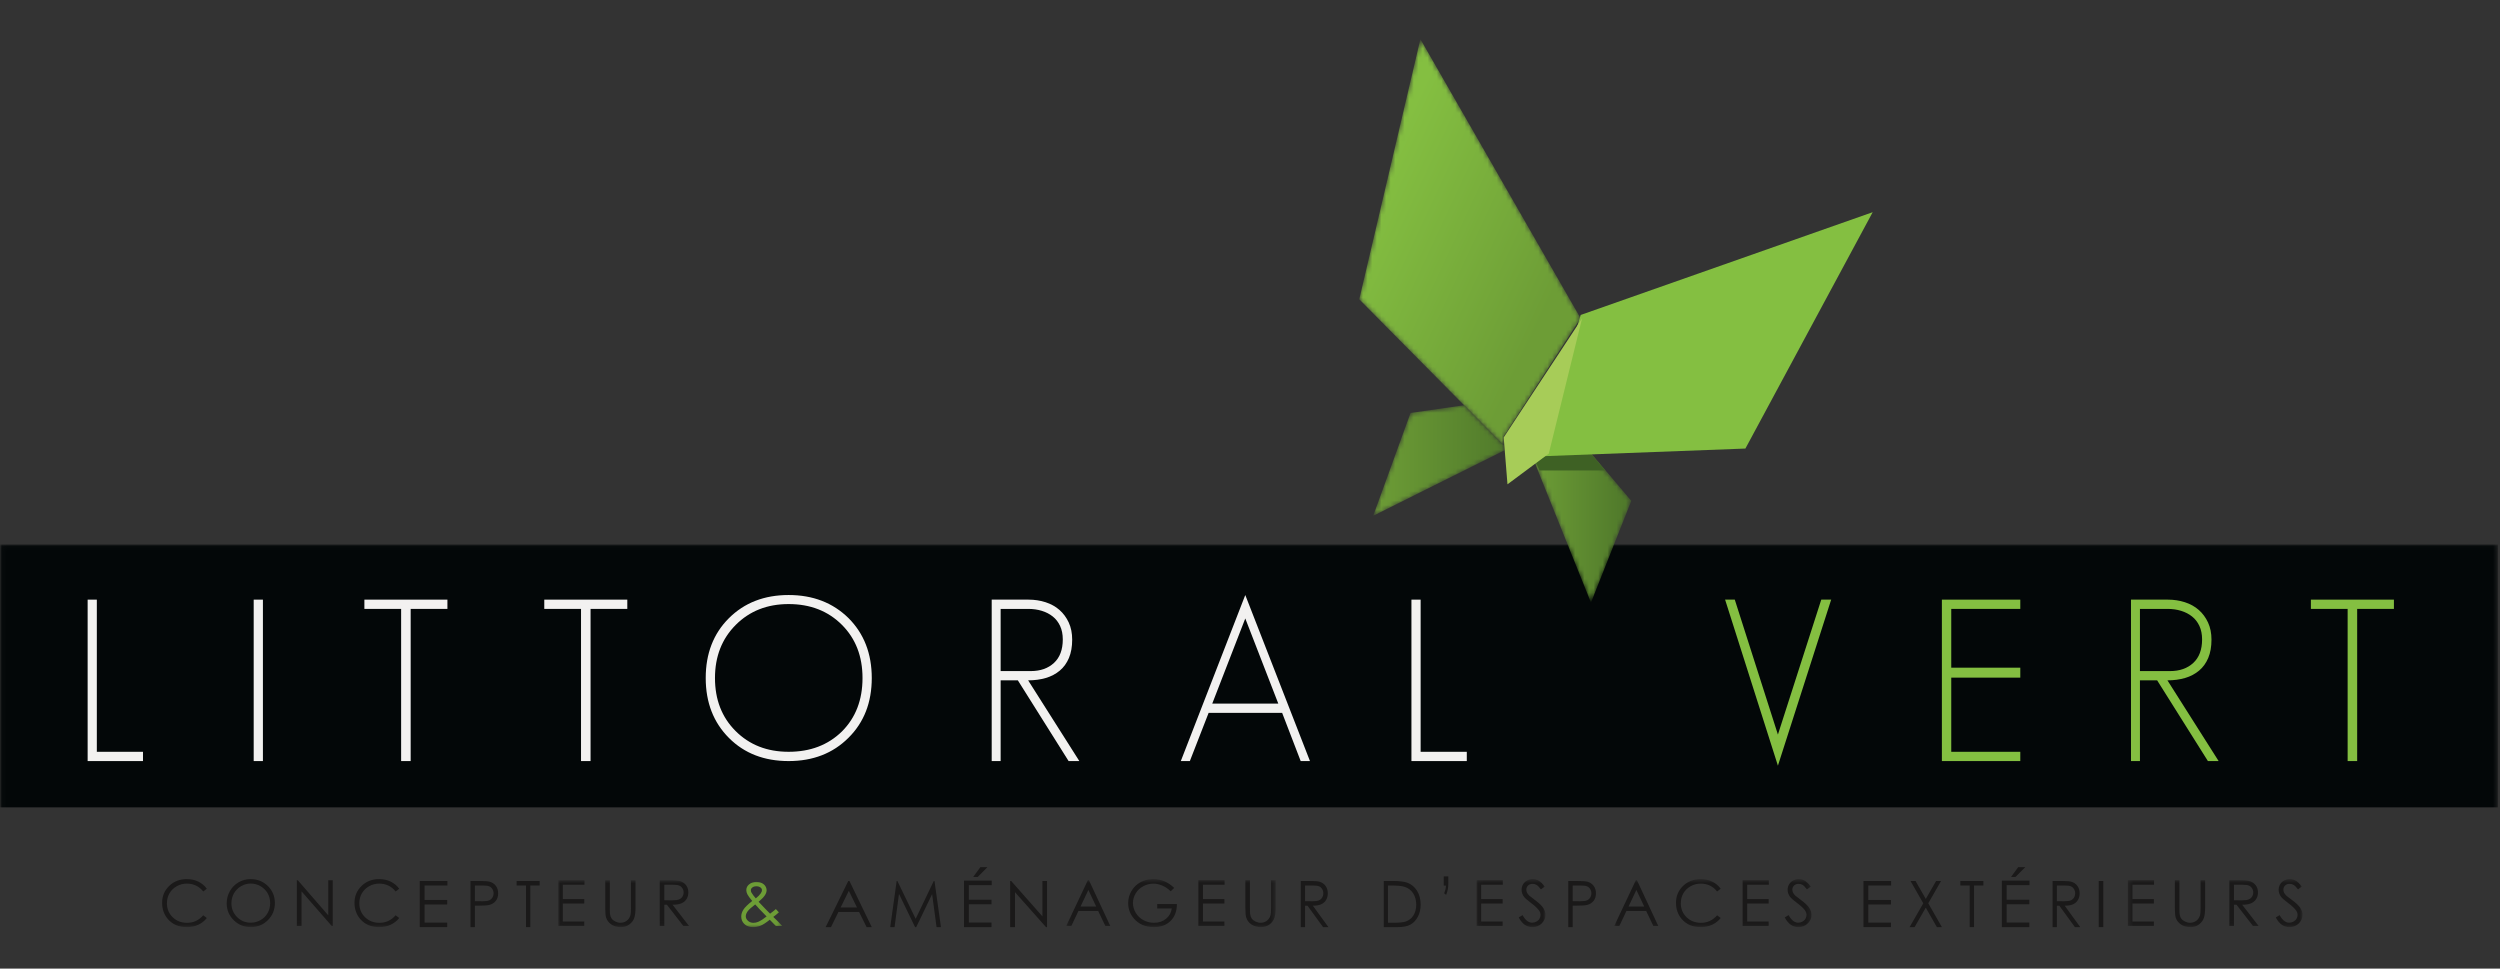 <?xml version="1.0" encoding="UTF-8"?>
<svg width="542px" height="210px" viewBox="0 0 542 210" version="1.1" xmlns="http://www.w3.org/2000/svg" xmlns:xlink="http://www.w3.org/1999/xlink">
    <rect x="0" y="0" width="542" height="210" fill="#333333" stroke="none"/>
    <!-- Generator: Sketch 54.1 (76490) - https://sketchapp.com -->
    <title>littoral-vert-logo-1</title>
    <desc>Created with Sketch.</desc>
    <defs>
        <polygon id="path-1" points="0.06 0.045 541.535 0.045 541.535 82.94 0.06 82.94"></polygon>
        <polygon id="path-3" points="0.029 0.838 48.583 0.838 48.583 10.94 0.029 10.94"></polygon>
        <polygon id="path-5" points="0.159 0.588 45.562 0.588 45.562 10.94 0.159 10.94"></polygon>
        <polygon id="path-7" points="0.125 0.588 15.057 0.588 15.057 10.94 0.125 10.94"></polygon>
        <polygon id="path-9" points="0.966 0.588 43.734 0.588 43.734 10.94 0.966 10.94"></polygon>
        <polygon id="path-11" points="0.321 0.588 38.188 0.588 38.188 10.94 0.321 10.94"></polygon>
        <polyline id="path-13" points="0.704 24.829 8.805 2.527 20.409 0.852 29.107 9.642 29.186 10.622 0.704 24.829"></polyline>
        <linearGradient x1="0%" y1="46.297%" x2="112.376%" y2="46.297%" id="linearGradient-15">
            <stop stop-color="#6D9D36" offset="0%"></stop>
            <stop stop-color="#4E772A" offset="100%"></stop>
        </linearGradient>
        <polyline id="path-16" points="6.083 0.138 21.669 18.586 12.924 40.648 0.503 9.744 6.083 0.138"></polyline>
        <linearGradient x1="0%" y1="50%" x2="100%" y2="50%" id="linearGradient-18">
            <stop stop-color="#6D9D36" offset="0%"></stop>
            <stop stop-color="#4E772A" offset="100%"></stop>
        </linearGradient>
        <polyline id="path-19" points="32.107 88.642 0.687 56.892 13.939 0.483 48.654 60.969 48.609 61.118 48.615 61.093 31.955 86.734 32.107 88.642"></polyline>
        <linearGradient x1="18.087%" y1="23.719%" x2="77.438%" y2="74.562%" id="linearGradient-21">
            <stop stop-color="#84BF41" offset="0%"></stop>
            <stop stop-color="#6D9D36" offset="100%"></stop>
        </linearGradient>
        <polyline id="path-22" points="1.762 35.834 1.186 28.622 1.107 27.642 0.955 25.734 17.615 0.093 1.762 35.834"></polyline>
    </defs>
    <g id="littoral-vert-logo-1" stroke="none" stroke-width="1" fill="none" fill-rule="evenodd">
        <g id="Group-7" transform="translate(0, 118)">
            <mask id="mask-2" fill="white">
                <use xlink:href="#path-1"></use>
            </mask>
            <g id="Clip-2"></g>
            <polygon id="Fill-1" fill="#030708" mask="url(#mask-2)" points="0.06 57.033 541.535 57.033 541.535 0.045 0.06 0.045"></polygon>
            <path d="M44.838,74.678 L44.056,75.277 C43.625,74.715 43.107,74.289 42.502,74 C41.898,73.711 41.234,73.566 40.511,73.566 C39.72,73.566 38.988,73.756 38.314,74.135 C37.64,74.516 37.118,75.025 36.747,75.664 C36.377,76.305 36.191,77.025 36.191,77.824 C36.191,79.033 36.605,80.043 37.435,80.852 C38.264,81.66 39.309,82.065 40.572,82.065 C41.96,82.065 43.122,81.52 44.056,80.434 L44.838,81.025 C44.344,81.654 43.727,82.141 42.988,82.484 C42.249,82.828 41.423,83 40.511,83 C38.777,83 37.409,82.424 36.407,81.27 C35.566,80.293 35.146,79.117 35.146,77.736 C35.146,76.285 35.655,75.065 36.673,74.074 C37.691,73.084 38.965,72.588 40.498,72.588 C41.423,72.588 42.259,72.772 43.005,73.137 C43.751,73.504 44.362,74.018 44.838,74.678" id="Fill-3" fill="#1A1919" mask="url(#mask-2)"></path>
            <path d="M54.352,73.553 C53.618,73.553 52.923,73.744 52.266,74.125 C51.608,74.508 51.096,75.024 50.727,75.67 C50.357,76.318 50.173,77.039 50.173,77.836 C50.173,79.014 50.582,80.008 51.398,80.82 C52.215,81.631 53.199,82.037 54.352,82.037 C55.121,82.037 55.833,81.85 56.488,81.477 C57.143,81.104 57.653,80.594 58.02,79.945 C58.387,79.299 58.57,78.58 58.57,77.787 C58.57,77.002 58.387,76.289 58.02,75.652 C57.653,75.018 57.137,74.508 56.471,74.125 C55.805,73.744 55.099,73.553 54.352,73.553 Z M54.308,72.588 C55.809,72.588 57.066,73.09 58.078,74.092 C59.089,75.094 59.595,76.326 59.595,77.791 C59.595,79.242 59.09,80.473 58.081,81.484 C57.071,82.496 55.841,83 54.389,83 C52.919,83 51.678,82.498 50.666,81.49 C49.654,80.484 49.148,79.268 49.148,77.838 C49.148,76.887 49.379,76.004 49.84,75.19 C50.301,74.377 50.929,73.74 51.725,73.279 C52.521,72.818 53.381,72.588 54.308,72.588 L54.308,72.588 Z" id="Fill-4" fill="#1A1919" mask="url(#mask-2)"></path>
            <polyline id="Fill-5" fill="#1A1919" mask="url(#mask-2)" points="64.35 82.752 64.35 72.838 64.565 72.838 71.164 80.438 71.164 72.838 72.141 72.838 72.141 82.752 71.919 82.752 65.374 75.244 65.374 82.752 64.35 82.752"></polyline>
            <path d="M86.547,74.678 L85.766,75.277 C85.335,74.715 84.816,74.289 84.212,74 C83.608,73.711 82.944,73.566 82.221,73.566 C81.43,73.566 80.697,73.756 80.023,74.135 C79.35,74.516 78.827,75.025 78.457,75.664 C78.086,76.305 77.9,77.025 77.9,77.824 C77.9,79.033 78.315,80.043 79.144,80.852 C79.973,81.66 81.019,82.065 82.281,82.065 C83.669,82.065 84.831,81.52 85.766,80.434 L86.547,81.025 C86.053,81.654 85.437,82.141 84.697,82.484 C83.959,82.828 83.133,83 82.221,83 C80.486,83 79.118,82.424 78.116,81.27 C77.276,80.293 76.856,79.117 76.856,77.736 C76.856,76.285 77.365,75.065 78.382,74.074 C79.4,73.084 80.675,72.588 82.207,72.588 C83.133,72.588 83.968,72.772 84.714,73.137 C85.46,73.504 86.071,74.018 86.547,74.678" id="Fill-6" fill="#1A1919" mask="url(#mask-2)"></path>
        </g>
        <polyline id="Fill-8" fill="#1A1919" points="91 191 97 191 97 191.979 92.046 191.979 92.046 195.113 96.957 195.113 96.957 196.091 92.046 196.091 92.046 200.021 96.957 200.021 96.957 201 91 201 91 191"></polyline>
        <path d="M102.959,191.979 L102.959,195.372 L104.586,195.391 C105.243,195.391 105.723,195.328 106.028,195.204 C106.333,195.08 106.572,194.879 106.746,194.601 C106.921,194.324 107.008,194.012 107.008,193.668 C107.008,193.332 106.921,193.027 106.746,192.749 C106.572,192.47 106.343,192.273 106.057,192.155 C105.773,192.038 105.306,191.979 104.657,191.979 L102.959,191.979 Z M102,191 L103.912,191 C105.01,191 105.749,191.049 106.133,191.149 C106.681,191.289 107.13,191.579 107.478,192.017 C107.826,192.453 108,193.003 108,193.666 C108,194.332 107.83,194.881 107.491,195.312 C107.151,195.746 106.683,196.037 106.087,196.188 C105.652,196.296 104.838,196.351 103.645,196.351 L102.959,196.351 L102.959,201 L102,201 L102,191 L102,191 Z" id="Fill-9" fill="#1A1919"></path>
        <polyline id="Fill-10" fill="#1A1919" points="112 191.979 112 191 117 191 117 191.979 114.966 191.979 114.966 201 114.035 201 114.035 191.979 112 191.979"></polyline>
        <g id="Group-16" transform="translate(121, 190)">
            <mask id="mask-4" fill="white">
                <use xlink:href="#path-3"></use>
            </mask>
            <g id="Clip-12"></g>
            <polyline id="Fill-11" fill="#1A1919" mask="url(#mask-4)" points="0.029 0.838 5.71 0.838 5.71 1.809 1.02 1.809 1.02 4.916 5.67 4.916 5.67 5.885 1.02 5.885 1.02 9.781 5.67 9.781 5.67 10.752 0.029 10.752 0.029 0.838"></polyline>
            <path d="M10.217,0.838 L11.208,0.838 L11.208,6.822 C11.208,7.533 11.221,7.975 11.248,8.15 C11.297,8.541 11.412,8.867 11.591,9.131 C11.771,9.393 12.047,9.613 12.42,9.791 C12.793,9.969 13.168,10.057 13.546,10.057 C13.874,10.057 14.188,9.988 14.489,9.848 C14.791,9.709 15.042,9.516 15.244,9.27 C15.446,9.022 15.595,8.723 15.689,8.373 C15.756,8.121 15.79,7.604 15.79,6.822 L15.79,0.838 L16.781,0.838 L16.781,6.822 C16.781,7.707 16.694,8.424 16.521,8.969 C16.349,9.516 16.002,9.99 15.483,10.395 C14.964,10.799 14.336,11 13.6,11 C12.8,11 12.115,10.811 11.544,10.428 C10.974,10.047 10.592,9.541 10.398,8.912 C10.277,8.525 10.217,7.828 10.217,6.822 L10.217,0.838" id="Fill-13" fill="#1A1919" mask="url(#mask-4)"></path>
            <path d="M23.025,1.809 L23.025,5.178 L24.733,5.191 C25.395,5.191 25.884,5.129 26.201,5.002 C26.519,4.877 26.766,4.676 26.944,4.4 C27.122,4.123 27.21,3.815 27.21,3.473 C27.21,3.141 27.121,2.838 26.94,2.566 C26.761,2.295 26.524,2.1 26.232,1.983 C25.939,1.867 25.453,1.809 24.774,1.809 L23.025,1.809 Z M22.035,0.838 L24.009,0.838 C25.11,0.838 25.856,0.883 26.247,0.973 C26.835,1.108 27.314,1.397 27.683,1.84 C28.051,2.283 28.235,2.828 28.235,3.477 C28.235,4.016 28.108,4.49 27.854,4.9 C27.601,5.309 27.238,5.619 26.766,5.828 C26.294,6.037 25.643,6.145 24.812,6.149 L28.376,10.752 L27.151,10.752 L23.585,6.149 L23.025,6.149 L23.025,10.752 L22.035,10.752 L22.035,0.838 L22.035,0.838 Z" id="Fill-14" fill="#1A1919" mask="url(#mask-4)"></path>
            <path d="M42.852,4.768 C43.334,4.395 43.696,4.027 43.939,3.668 C44.11,3.412 44.196,3.186 44.196,2.988 C44.196,2.758 44.084,2.561 43.861,2.395 C43.638,2.229 43.342,2.145 42.973,2.145 C42.621,2.145 42.335,2.231 42.114,2.4 C41.894,2.572 41.783,2.774 41.783,3.008 C41.783,3.188 41.828,3.356 41.918,3.514 C42.139,3.895 42.451,4.313 42.852,4.768 Z M42.731,6.08 C41.889,6.713 41.337,7.217 41.076,7.594 C40.815,7.969 40.685,8.316 40.685,8.635 C40.685,9.012 40.844,9.346 41.164,9.637 C41.483,9.926 41.875,10.07 42.339,10.07 C42.69,10.07 43.034,9.998 43.372,9.856 C43.903,9.625 44.512,9.236 45.198,8.688 L43.635,7.076 C43.365,6.793 43.064,6.461 42.731,6.08 Z M47.202,7.086 L47.873,7.797 C47.442,8.178 47.032,8.508 46.645,8.785 C46.915,9.033 47.267,9.375 47.7,9.809 C48.042,10.149 48.337,10.463 48.583,10.752 L47.201,10.752 L45.886,9.397 C45.06,10.063 44.389,10.496 43.872,10.697 C43.355,10.9 42.81,11 42.234,11 C41.471,11 40.857,10.781 40.395,10.344 C39.932,9.906 39.701,9.358 39.701,8.701 C39.701,8.207 39.856,7.713 40.168,7.215 C40.48,6.719 41.117,6.09 42.078,5.33 C41.535,4.676 41.186,4.191 41.031,3.879 C40.876,3.566 40.799,3.27 40.799,2.986 C40.799,2.492 40.99,2.084 41.372,1.762 C41.812,1.383 42.36,1.195 43.016,1.195 C43.43,1.195 43.807,1.277 44.148,1.443 C44.49,1.611 44.75,1.834 44.93,2.115 C45.11,2.397 45.2,2.693 45.2,3.008 C45.2,3.34 45.083,3.693 44.849,4.068 C44.615,4.445 44.154,4.924 43.465,5.508 L44.968,7.086 L45.953,8.084 C46.482,7.695 46.898,7.361 47.202,7.086 L47.202,7.086 Z" id="Fill-15" fill="#6D9D36" mask="url(#mask-4)"></path>
        </g>
        <path d="M184.028,193.123 L182.249,196.744 L185.798,196.744 L184.028,193.123 Z M184.159,191 L189,201 L187.88,201 L186.247,197.71 L181.775,197.71 L180.157,201 L179,201 L183.905,191 L184.159,191 L184.159,191 Z" id="Fill-17" fill="#1A1919"></path>
        <polyline id="Fill-18" fill="#1A1919" points="193 201 194.396 191 194.554 191 198.517 199.206 202.441 191 202.597 191 204 201 203.044 201 202.082 193.848 198.635 201 198.386 201 194.899 193.794 193.941 201 193 201"></polyline>
        <path d="M212.544,188 L214.075,188 L211.975,190.113 L210.993,190.113 L212.544,188 Z M209,190.908 L215,190.908 L215,191.897 L210.046,191.897 L210.046,195.059 L214.958,195.059 L214.958,196.046 L210.046,196.046 L210.046,200.012 L214.958,200.012 L214.958,201 L209,201 L209,190.908 L209,190.908 Z" id="Fill-19" fill="#1A1919"></path>
        <polyline id="Fill-20" fill="#1A1919" points="219 201 219 191 219.222 191 225.997 198.666 225.997 191 227 191 227 201 226.772 201 220.051 193.427 220.051 201 219 201"></polyline>
        <g id="Group-26" transform="translate(231, 190)">
            <mask id="mask-6" fill="white">
                <use xlink:href="#path-5"></use>
            </mask>
            <g id="Clip-22"></g>
            <path d="M4.96,2.943 L3.262,6.533 L6.651,6.533 L4.96,2.943 Z M5.085,0.838 L9.708,10.752 L8.639,10.752 L7.08,7.49 L2.809,7.49 L1.264,10.752 L0.159,10.752 L4.843,0.838 L5.085,0.838 L5.085,0.838 Z" id="Fill-21" fill="#1A1919" mask="url(#mask-6)"></path>
            <path d="M23.569,2.502 L22.801,3.231 C22.249,2.688 21.643,2.274 20.985,1.994 C20.327,1.713 19.685,1.572 19.061,1.572 C18.283,1.572 17.543,1.764 16.84,2.145 C16.137,2.527 15.592,3.045 15.206,3.699 C14.819,4.352 14.626,5.043 14.626,5.772 C14.626,6.518 14.826,7.227 15.226,7.897 C15.626,8.568 16.179,9.098 16.884,9.481 C17.589,9.865 18.362,10.057 19.202,10.057 C20.222,10.057 21.085,9.77 21.79,9.195 C22.496,8.619 22.914,7.873 23.044,6.957 L19.883,6.957 L19.883,6 L24.156,6 C24.147,7.533 23.692,8.748 22.791,9.65 C21.89,10.551 20.685,11 19.175,11 C17.342,11 15.891,10.377 14.822,9.127 C14,8.166 13.588,7.055 13.588,5.791 C13.588,4.852 13.824,3.979 14.296,3.17 C14.768,2.361 15.415,1.729 16.237,1.272 C17.059,0.816 17.989,0.588 19.027,0.588 C19.867,0.588 20.658,0.74 21.399,1.043 C22.141,1.346 22.864,1.832 23.569,2.502" id="Fill-23" fill="#1A1919" mask="url(#mask-6)"></path>
            <polyline id="Fill-24" fill="#1A1919" mask="url(#mask-6)" points="28.81 0.838 34.491 0.838 34.491 1.809 29.8 1.809 29.8 4.916 34.451 4.916 34.451 5.885 29.8 5.885 29.8 9.781 34.451 9.781 34.451 10.752 28.81 10.752 28.81 0.838"></polyline>
            <path d="M38.998,0.838 L39.988,0.838 L39.988,6.822 C39.988,7.533 40.001,7.975 40.029,8.15 C40.078,8.541 40.193,8.867 40.373,9.131 C40.552,9.393 40.829,9.613 41.202,9.791 C41.574,9.969 41.95,10.057 42.327,10.057 C42.655,10.057 42.969,9.988 43.27,9.848 C43.571,9.709 43.823,9.516 44.025,9.27 C44.227,9.022 44.375,8.723 44.47,8.373 C44.538,8.121 44.571,7.604 44.571,6.822 L44.571,0.838 L45.562,0.838 L45.562,6.822 C45.562,7.707 45.475,8.424 45.302,8.969 C45.129,9.516 44.784,9.99 44.264,10.395 C43.746,10.799 43.118,11 42.38,11 C41.581,11 40.896,10.811 40.325,10.428 C39.754,10.047 39.373,9.541 39.179,8.912 C39.058,8.525 38.998,7.828 38.998,6.822 L38.998,0.838" id="Fill-25" fill="#1A1919" mask="url(#mask-6)"></path>
        </g>
        <path d="M282.937,191.979 L282.937,195.378 L284.553,195.391 C285.178,195.391 285.641,195.328 285.941,195.2 C286.241,195.074 286.476,194.871 286.644,194.593 C286.813,194.313 286.897,194.003 286.897,193.658 C286.897,193.323 286.811,193.017 286.64,192.743 C286.471,192.47 286.247,192.273 285.97,192.155 C285.693,192.038 285.234,191.979 284.59,191.979 L282.937,191.979 Z M282,191 L283.868,191 C284.909,191 285.615,191.045 285.985,191.136 C286.541,191.272 286.993,191.564 287.342,192.011 C287.692,192.458 287.866,193.007 287.866,193.662 C287.866,194.206 287.746,194.684 287.505,195.097 C287.265,195.51 286.921,195.822 286.475,196.033 C286.029,196.244 285.412,196.353 284.626,196.357 L288,201 L286.84,201 L283.467,196.357 L282.937,196.357 L282.937,201 L282,201 L282,191 L282,191 Z" id="Fill-27" fill="#1A1919"></path>
        <path d="M300.91,200.055 L302.009,200.055 C303.321,200.055 304.231,199.968 304.739,199.797 C305.453,199.552 306.015,199.113 306.424,198.476 C306.833,197.84 307.038,197.062 307.038,196.142 C307.038,195.179 306.816,194.353 306.372,193.669 C305.929,192.986 305.312,192.517 304.52,192.265 C303.926,192.073 302.947,191.979 301.582,191.979 L300.91,191.979 L300.91,200.055 Z M300,201 L300,191 L301.97,191 C303.389,191 304.42,191.12 305.062,191.36 C305.983,191.699 306.703,192.288 307.221,193.127 C307.74,193.967 308,194.966 308,196.126 C308,197.127 307.794,198.007 307.383,198.77 C306.971,199.53 306.439,200.094 305.781,200.456 C305.126,200.818 304.205,201 303.021,201 L300,201 L300,201 Z" id="Fill-28" fill="#1A1919"></path>
        <path d="M313.525,194 L313.099,193.679 C313.239,193.309 313.334,193.021 313.381,192.812 C313.43,192.603 313.465,192.335 313.486,192.003 L313,192.003 L313,190 L314,190 L314,191.254 C314,191.878 313.968,192.37 313.903,192.727 C313.839,193.086 313.713,193.508 313.525,194" id="Fill-29" fill="#1A1919"></path>
        <g id="Group-33" transform="translate(320, 190)">
            <mask id="mask-8" fill="white">
                <use xlink:href="#path-7"></use>
            </mask>
            <g id="Clip-31"></g>
            <polyline id="Fill-30" fill="#1A1919" mask="url(#mask-8)" points="0.125 0.838 5.807 0.838 5.807 1.809 1.117 1.809 1.117 4.916 5.767 4.916 5.767 5.885 1.117 5.885 1.117 9.781 5.767 9.781 5.767 10.752 0.125 10.752 0.125 0.838"></polyline>
            <path d="M9.254,8.904 L10.097,8.399 C10.69,9.49 11.375,10.037 12.153,10.037 C12.485,10.037 12.797,9.959 13.089,9.805 C13.381,9.65 13.604,9.441 13.756,9.182 C13.91,8.92 13.986,8.645 13.986,8.352 C13.986,8.02 13.874,7.693 13.649,7.375 C13.338,6.936 12.773,6.404 11.951,5.785 C11.124,5.16 10.609,4.709 10.407,4.43 C10.057,3.963 9.881,3.457 9.881,2.914 C9.881,2.483 9.985,2.09 10.192,1.734 C10.398,1.379 10.689,1.1 11.064,0.895 C11.439,0.691 11.847,0.588 12.288,0.588 C12.754,0.588 13.192,0.703 13.598,0.936 C14.005,1.166 14.435,1.592 14.889,2.213 L14.081,2.826 C13.708,2.332 13.389,2.006 13.126,1.848 C12.864,1.691 12.578,1.613 12.267,1.613 C11.868,1.613 11.541,1.734 11.287,1.977 C11.033,2.219 10.906,2.518 10.906,2.873 C10.906,3.088 10.951,3.297 11.041,3.5 C11.13,3.701 11.294,3.922 11.533,4.16 C11.663,4.285 12.089,4.617 12.813,5.15 C13.671,5.785 14.26,6.348 14.579,6.842 C14.898,7.336 15.057,7.834 15.057,8.332 C15.057,9.051 14.785,9.676 14.239,10.205 C13.693,10.736 13.029,11 12.247,11 C11.645,11 11.099,10.84 10.609,10.52 C10.12,10.197 9.668,9.66 9.254,8.904" id="Fill-32" fill="#1A1919" mask="url(#mask-8)"></path>
        </g>
        <path d="M340.96,191.979 L340.96,195.372 L342.585,195.391 C343.242,195.391 343.723,195.328 344.028,195.204 C344.332,195.08 344.572,194.879 344.747,194.601 C344.921,194.324 345.008,194.012 345.008,193.668 C345.008,193.332 344.921,193.027 344.747,192.749 C344.572,192.47 344.343,192.273 344.058,192.155 C343.772,192.038 343.306,191.979 342.657,191.979 L340.96,191.979 Z M340,191 L341.912,191 C343.01,191 343.75,191.049 344.132,191.149 C344.682,191.289 345.129,191.579 345.478,192.017 C345.826,192.453 346,193.003 346,193.666 C346,194.332 345.83,194.881 345.49,195.312 C345.15,195.746 344.684,196.037 344.087,196.188 C343.651,196.296 342.837,196.351 341.646,196.351 L340.96,196.351 L340.96,201 L340,201 L340,191 L340,191 Z" id="Fill-34" fill="#1A1919"></path>
        <g id="Group-40" transform="translate(349, 190)">
            <mask id="mask-10" fill="white">
                <use xlink:href="#path-9"></use>
            </mask>
            <g id="Clip-36"></g>
            <path d="M5.768,2.943 L4.069,6.533 L7.458,6.533 L5.768,2.943 Z M5.893,0.838 L10.516,10.752 L9.446,10.752 L7.887,7.49 L3.616,7.49 L2.072,10.752 L0.966,10.752 L5.651,0.838 L5.893,0.838 L5.893,0.838 Z" id="Fill-35" fill="#1A1919" mask="url(#mask-10)"></path>
            <path d="M24.046,2.678 L23.264,3.277 C22.833,2.715 22.315,2.289 21.711,2 C21.107,1.711 20.443,1.566 19.719,1.566 C18.929,1.566 18.197,1.756 17.523,2.135 C16.848,2.516 16.327,3.025 15.956,3.664 C15.585,4.305 15.4,5.025 15.4,5.824 C15.4,7.033 15.814,8.043 16.643,8.852 C17.472,9.66 18.518,10.065 19.781,10.065 C21.168,10.065 22.33,9.52 23.264,8.434 L24.046,9.025 C23.552,9.654 22.935,10.141 22.197,10.484 C21.458,10.828 20.631,11 19.719,11 C17.985,11 16.617,10.424 15.616,9.27 C14.775,8.293 14.355,7.117 14.355,5.736 C14.355,4.285 14.864,3.065 15.881,2.074 C16.899,1.084 18.174,0.588 19.707,0.588 C20.631,0.588 21.467,0.772 22.213,1.137 C22.959,1.504 23.57,2.018 24.046,2.678" id="Fill-37" fill="#1A1919" mask="url(#mask-10)"></path>
            <polyline id="Fill-38" fill="#1A1919" mask="url(#mask-10)" points="28.802 0.838 34.484 0.838 34.484 1.809 29.793 1.809 29.793 4.916 34.444 4.916 34.444 5.885 29.793 5.885 29.793 9.781 34.444 9.781 34.444 10.752 28.802 10.752 28.802 0.838"></polyline>
            <path d="M37.931,8.904 L38.774,8.399 C39.367,9.49 40.052,10.037 40.83,10.037 C41.162,10.037 41.474,9.959 41.766,9.805 C42.058,9.65 42.281,9.441 42.433,9.182 C42.586,8.92 42.663,8.645 42.663,8.352 C42.663,8.02 42.55,7.693 42.326,7.375 C42.015,6.936 41.45,6.404 40.627,5.785 C39.8,5.16 39.286,4.709 39.083,4.43 C38.734,3.963 38.558,3.457 38.558,2.914 C38.558,2.483 38.662,2.09 38.869,1.734 C39.075,1.379 39.366,1.1 39.741,0.895 C40.116,0.691 40.524,0.588 40.964,0.588 C41.431,0.588 41.869,0.703 42.275,0.936 C42.682,1.166 43.112,1.592 43.566,2.213 L42.757,2.826 C42.384,2.332 42.066,2.006 41.803,1.848 C41.541,1.691 41.254,1.613 40.944,1.613 C40.544,1.613 40.217,1.734 39.963,1.977 C39.709,2.219 39.583,2.518 39.583,2.873 C39.583,3.088 39.627,3.297 39.717,3.5 C39.807,3.701 39.971,3.922 40.209,4.16 C40.339,4.285 40.766,4.617 41.49,5.15 C42.348,5.785 42.937,6.348 43.255,6.842 C43.575,7.336 43.734,7.834 43.734,8.332 C43.734,9.051 43.461,9.676 42.916,10.205 C42.37,10.736 41.706,11 40.923,11 C40.322,11 39.776,10.84 39.286,10.52 C38.796,10.197 38.345,9.66 37.931,8.904" id="Fill-39" fill="#1A1919" mask="url(#mask-10)"></path>
        </g>
        <polyline id="Fill-41" fill="#1A1919" points="404 191 410 191 410 191.979 405.046 191.979 405.046 195.113 409.958 195.113 409.958 196.091 405.046 196.091 405.046 200.021 409.958 200.021 409.958 201 404 201 404 191"></polyline>
        <polyline id="Fill-42" fill="#1A1919" points="414.201 191 415.287 191 417.51 194.89 419.746 191 420.817 191 418.048 195.831 421 201 419.915 201 417.504 196.78 415.085 201 414 201 416.966 195.839 414.201 191"></polyline>
        <polyline id="Fill-43" fill="#1A1919" points="425 191.979 425 191 430 191 430 191.979 427.966 191.979 427.966 201 427.034 201 427.034 191.979 425 191.979"></polyline>
        <path d="M437.545,188 L439.075,188 L436.975,190.113 L435.994,190.113 L437.545,188 Z M434,190.908 L440,190.908 L440,191.897 L435.046,191.897 L435.046,195.059 L439.958,195.059 L439.958,196.046 L435.046,196.046 L435.046,200.012 L439.958,200.012 L439.958,201 L434,201 L434,190.908 L434,190.908 Z" id="Fill-44" fill="#1A1919"></path>
        <path d="M445.937,191.979 L445.937,195.378 L447.553,195.391 C448.178,195.391 448.641,195.328 448.941,195.2 C449.241,195.074 449.477,194.871 449.644,194.593 C449.813,194.313 449.897,194.003 449.897,193.658 C449.897,193.323 449.811,193.017 449.64,192.743 C449.471,192.47 449.247,192.273 448.97,192.155 C448.693,192.038 448.234,191.979 447.59,191.979 L445.937,191.979 Z M445,191 L446.868,191 C447.909,191 448.615,191.045 448.985,191.136 C449.541,191.272 449.993,191.564 450.343,192.011 C450.692,192.458 450.866,193.007 450.866,193.662 C450.866,194.206 450.746,194.684 450.505,195.097 C450.266,195.51 449.921,195.822 449.476,196.033 C449.029,196.244 448.413,196.353 447.626,196.357 L451,201 L449.84,201 L446.467,196.357 L445.937,196.357 L445.937,201 L445,201 L445,191 L445,191 Z" id="Fill-45" fill="#1A1919"></path>
        <polygon id="Fill-46" fill="#1A1919" points="455.005 201 455.995 201 455.995 191 455.005 191"></polygon>
        <g id="Group-52" transform="translate(461, 190)">
            <mask id="mask-12" fill="white">
                <use xlink:href="#path-11"></use>
            </mask>
            <g id="Clip-48"></g>
            <polyline id="Fill-47" fill="#1A1919" mask="url(#mask-12)" points="0.321 0.838 6.002 0.838 6.002 1.809 1.312 1.809 1.312 4.916 5.962 4.916 5.962 5.885 1.312 5.885 1.312 9.781 5.962 9.781 5.962 10.752 0.321 10.752 0.321 0.838"></polyline>
            <path d="M10.508,0.838 L11.499,0.838 L11.499,6.822 C11.499,7.533 11.512,7.975 11.54,8.15 C11.588,8.541 11.704,8.867 11.883,9.131 C12.063,9.393 12.339,9.613 12.712,9.791 C13.084,9.969 13.46,10.057 13.837,10.057 C14.166,10.057 14.48,9.988 14.781,9.848 C15.082,9.709 15.333,9.516 15.536,9.27 C15.738,9.022 15.886,8.723 15.981,8.373 C16.048,8.121 16.082,7.604 16.082,6.822 L16.082,0.838 L17.073,0.838 L17.073,6.822 C17.073,7.707 16.986,8.424 16.813,8.969 C16.64,9.516 16.294,9.99 15.775,10.395 C15.256,10.799 14.628,11 13.891,11 C13.091,11 12.407,10.811 11.835,10.428 C11.265,10.047 10.883,9.541 10.69,8.912 C10.569,8.525 10.508,7.828 10.508,6.822 L10.508,0.838" id="Fill-49" fill="#1A1919" mask="url(#mask-12)"></path>
            <path d="M23.317,1.809 L23.317,5.178 L25.025,5.191 C25.686,5.191 26.175,5.129 26.493,5.002 C26.81,4.877 27.058,4.676 27.236,4.4 C27.414,4.123 27.502,3.815 27.502,3.473 C27.502,3.141 27.412,2.838 27.232,2.566 C27.052,2.295 26.816,2.1 26.523,1.983 C26.231,1.867 25.745,1.809 25.065,1.809 L23.317,1.809 Z M22.327,0.838 L24.301,0.838 C25.402,0.838 26.148,0.883 26.539,0.973 C27.126,1.108 27.605,1.397 27.974,1.84 C28.342,2.283 28.527,2.828 28.527,3.477 C28.527,4.016 28.4,4.49 28.146,4.9 C27.892,5.309 27.529,5.619 27.057,5.828 C26.585,6.037 25.934,6.145 25.103,6.149 L28.668,10.752 L27.443,10.752 L23.877,6.149 L23.317,6.149 L23.317,10.752 L22.327,10.752 L22.327,0.838 L22.327,0.838 Z" id="Fill-50" fill="#1A1919" mask="url(#mask-12)"></path>
            <path d="M32.385,8.904 L33.228,8.399 C33.821,9.49 34.506,10.037 35.284,10.037 C35.616,10.037 35.928,9.959 36.22,9.805 C36.512,9.65 36.735,9.441 36.887,9.182 C37.041,8.92 37.117,8.645 37.117,8.352 C37.117,8.02 37.004,7.693 36.78,7.375 C36.469,6.936 35.904,6.404 35.082,5.785 C34.254,5.16 33.74,4.709 33.538,4.43 C33.188,3.963 33.012,3.457 33.012,2.914 C33.012,2.483 33.116,2.09 33.323,1.734 C33.529,1.379 33.82,1.1 34.195,0.895 C34.57,0.691 34.978,0.588 35.418,0.588 C35.885,0.588 36.323,0.703 36.729,0.936 C37.136,1.166 37.566,1.592 38.02,2.213 L37.211,2.826 C36.838,2.332 36.52,2.006 36.257,1.848 C35.995,1.691 35.708,1.613 35.398,1.613 C34.999,1.613 34.671,1.734 34.417,1.977 C34.164,2.219 34.037,2.518 34.037,2.873 C34.037,3.088 34.082,3.297 34.171,3.5 C34.261,3.701 34.425,3.922 34.664,4.16 C34.793,4.285 35.22,4.617 35.944,5.15 C36.802,5.785 37.391,6.348 37.709,6.842 C38.029,7.336 38.188,7.834 38.188,8.332 C38.188,9.051 37.916,9.676 37.37,10.205 C36.824,10.736 36.16,11 35.377,11 C34.776,11 34.23,10.84 33.74,10.52 C33.25,10.197 32.799,9.66 32.385,8.904" id="Fill-51" fill="#1A1919" mask="url(#mask-12)"></path>
        </g>
        <g id="Group-55" transform="translate(297, 87)">
            <mask id="mask-14" fill="white">
                <use xlink:href="#path-13"></use>
            </mask>
            <g id="Clip-54"></g>
            <polyline id="Fill-53" fill="url(#linearGradient-15)" mask="url(#mask-14)" points="0.704 24.829 8.805 2.527 20.409 0.852 29.107 9.642 29.186 10.622 0.704 24.829"></polyline>
        </g>
        <g id="Group-58" transform="translate(332, 90)">
            <mask id="mask-17" fill="white">
                <use xlink:href="#path-16"></use>
            </mask>
            <g id="Clip-57"></g>
            <polyline id="Fill-56" fill="url(#linearGradient-18)" mask="url(#mask-17)" points="6.083 0.138 21.669 18.586 12.924 40.648 0.503 9.744 6.083 0.138"></polyline>
        </g>
        <polyline id="Fill-59" fill="#3E6124" points="348 102 333.753 102 333 100.311 341.172 94 348 102"></polyline>
        <g id="Group-62" transform="translate(294, 8)">
            <mask id="mask-20" fill="white">
                <use xlink:href="#path-19"></use>
            </mask>
            <g id="Clip-61"></g>
            <polyline id="Fill-60" fill="url(#linearGradient-21)" mask="url(#mask-20)" points="32.107 88.642 0.687 56.892 13.939 0.483 48.654 60.969 48.609 61.118 48.615 61.093 31.955 86.734 32.107 88.642"></polyline>
        </g>
        <polyline id="Fill-63" fill="#84BF41" points="334.616 94.861 332 99 378.403 97.247 406 46 342.7 68.28 334.616 94.861"></polyline>
        <polyline id="Fill-64" fill="#A7CC58" points="326.823 105 326 94.827 343 69 335.778 98.336 326.823 105"></polyline>
        <g id="Group-67" transform="translate(325, 69)">
            <mask id="mask-23" fill="white">
                <use xlink:href="#path-22"></use>
            </mask>
            <g id="Clip-66"></g>
            <polyline id="Fill-65" mask="url(#mask-23)" points="1.762 35.834 1.186 28.622 1.107 27.642 0.955 25.734 17.615 0.093 1.762 35.834"></polyline>
        </g>
        <polyline id="Fill-68" fill="#F2F1F0" points="19 165 19 130 20.992 130 20.992 162.99 31 162.99 31 165 19 165"></polyline>
        <polygon id="Fill-69" fill="#F2F1F0" points="55 165 57 165 57 130 55 130"></polygon>
        <polyline id="Fill-70" fill="#F2F1F0" points="89.033 132.01 89.033 165 86.966 165 86.966 132.01 79 132.01 79 130 97 130 97 132.01 89.033 132.01"></polyline>
        <polyline id="Fill-71" fill="#F2F1F0" points="128.033 132.01 128.033 165 125.966 165 125.966 132.01 118 132.01 118 130 136 130 136 132.01 128.033 132.01"></polyline>
        <path d="M182.535,135.473 C179.531,132.466 175.678,130.962 170.976,130.962 C166.339,130.962 162.518,132.466 159.514,135.473 C156.51,138.482 155.008,142.325 155.008,146.999 C155.008,151.676 156.494,155.502 159.466,158.476 C162.469,161.486 166.306,162.989 170.976,162.989 C175.678,162.989 179.531,161.517 182.535,158.574 C185.506,155.6 186.993,151.74 186.993,146.999 C186.993,142.292 185.506,138.449 182.535,135.473 Z M183.956,159.948 C180.593,163.315 176.266,165 170.976,165 C165.686,165 161.375,163.333 158.045,159.997 C154.682,156.63 153,152.297 153,146.999 C153,141.703 154.666,137.386 157.996,134.052 C161.36,130.684 165.686,129 170.976,129 C176.233,129 180.559,130.667 183.956,134.003 C187.318,137.371 189,141.703 189,146.999 C189,152.297 187.318,156.612 183.956,159.948 L183.956,159.948 Z" id="Fill-72" fill="#F2F1F0"></path>
        <path d="M229.831,135.71 C229.444,134.877 228.911,134.19 228.232,133.652 C227.554,133.112 226.762,132.704 225.857,132.426 C224.952,132.148 223.982,132.01 222.948,132.01 L216.939,132.01 L216.939,145.489 L223.483,145.489 C225.55,145.489 227.222,144.903 228.499,143.726 C229.775,142.548 230.413,140.849 230.413,138.627 C230.413,137.516 230.219,136.543 229.831,135.71 Z M231.673,165 L220.671,147.499 L216.939,147.499 L216.939,165 L215,165 L215,130 L222.998,130 C224.29,130 225.518,130.188 226.681,130.563 C227.844,130.94 228.846,131.494 229.686,132.23 C230.526,132.966 231.196,133.872 231.698,134.95 C232.199,136.029 232.449,137.27 232.449,138.676 C232.449,140.213 232.214,141.535 231.746,142.646 C231.277,143.757 230.614,144.674 229.759,145.392 C228.902,146.111 227.893,146.643 226.73,146.985 C225.567,147.327 224.29,147.499 222.901,147.499 L234,165 L231.673,165 L231.673,165 Z" id="Fill-73" fill="#F2F1F0"></path>
        <path d="M269.976,134.08 L262.815,152.543 L277.135,152.543 L269.976,134.08 Z M281.989,165 L277.968,154.547 L262.031,154.547 L257.961,165 L256,165 L269.976,129 L284,165 L281.989,165 L281.989,165 Z" id="Fill-74" fill="#F2F1F0"></path>
        <polyline id="Fill-75" fill="#F2F1F0" points="306 165 306 130 307.993 130 307.993 162.99 318 162.99 318 165 306 165"></polyline>
        <polyline id="Fill-76" fill="#84BF41" points="385.451 166 374 130 376.1 130 385.451 159.257 394.85 130 397 130 385.451 166"></polyline>
        <polyline id="Fill-77" fill="#84BF41" points="421 165 421 130 438 130 438 132.01 423.032 132.01 423.032 144.754 438 144.754 438 146.911 423.032 146.911 423.032 162.99 438 162.99 438 165 421 165"></polyline>
        <path d="M476.832,135.71 C476.444,134.877 475.911,134.19 475.232,133.652 C474.554,133.112 473.762,132.704 472.857,132.426 C471.952,132.148 470.983,132.01 469.949,132.01 L463.94,132.01 L463.94,145.489 L470.483,145.489 C472.551,145.489 474.222,144.903 475.499,143.726 C476.775,142.548 477.413,140.849 477.413,138.627 C477.413,137.516 477.219,136.543 476.832,135.71 Z M478.674,165 L467.671,147.499 L463.94,147.499 L463.94,165 L462,165 L462,130 L469.998,130 C471.29,130 472.518,130.188 473.682,130.563 C474.845,130.94 475.847,131.494 476.686,132.23 C477.527,132.966 478.196,133.872 478.698,134.95 C479.199,136.029 479.449,137.27 479.449,138.676 C479.449,140.213 479.214,141.535 478.746,142.646 C478.277,143.757 477.615,144.674 476.759,145.392 C475.903,146.111 474.893,146.643 473.73,146.985 C472.567,147.327 471.29,147.499 469.901,147.499 L481,165 L478.674,165 L478.674,165 Z" id="Fill-78" fill="#84BF41"></path>
        <polyline id="Fill-79" fill="#84BF41" points="511.034 132.01 511.034 165 508.967 165 508.967 132.01 501 132.01 501 130 519 130 519 132.01 511.034 132.01"></polyline>
    </g>
</svg>